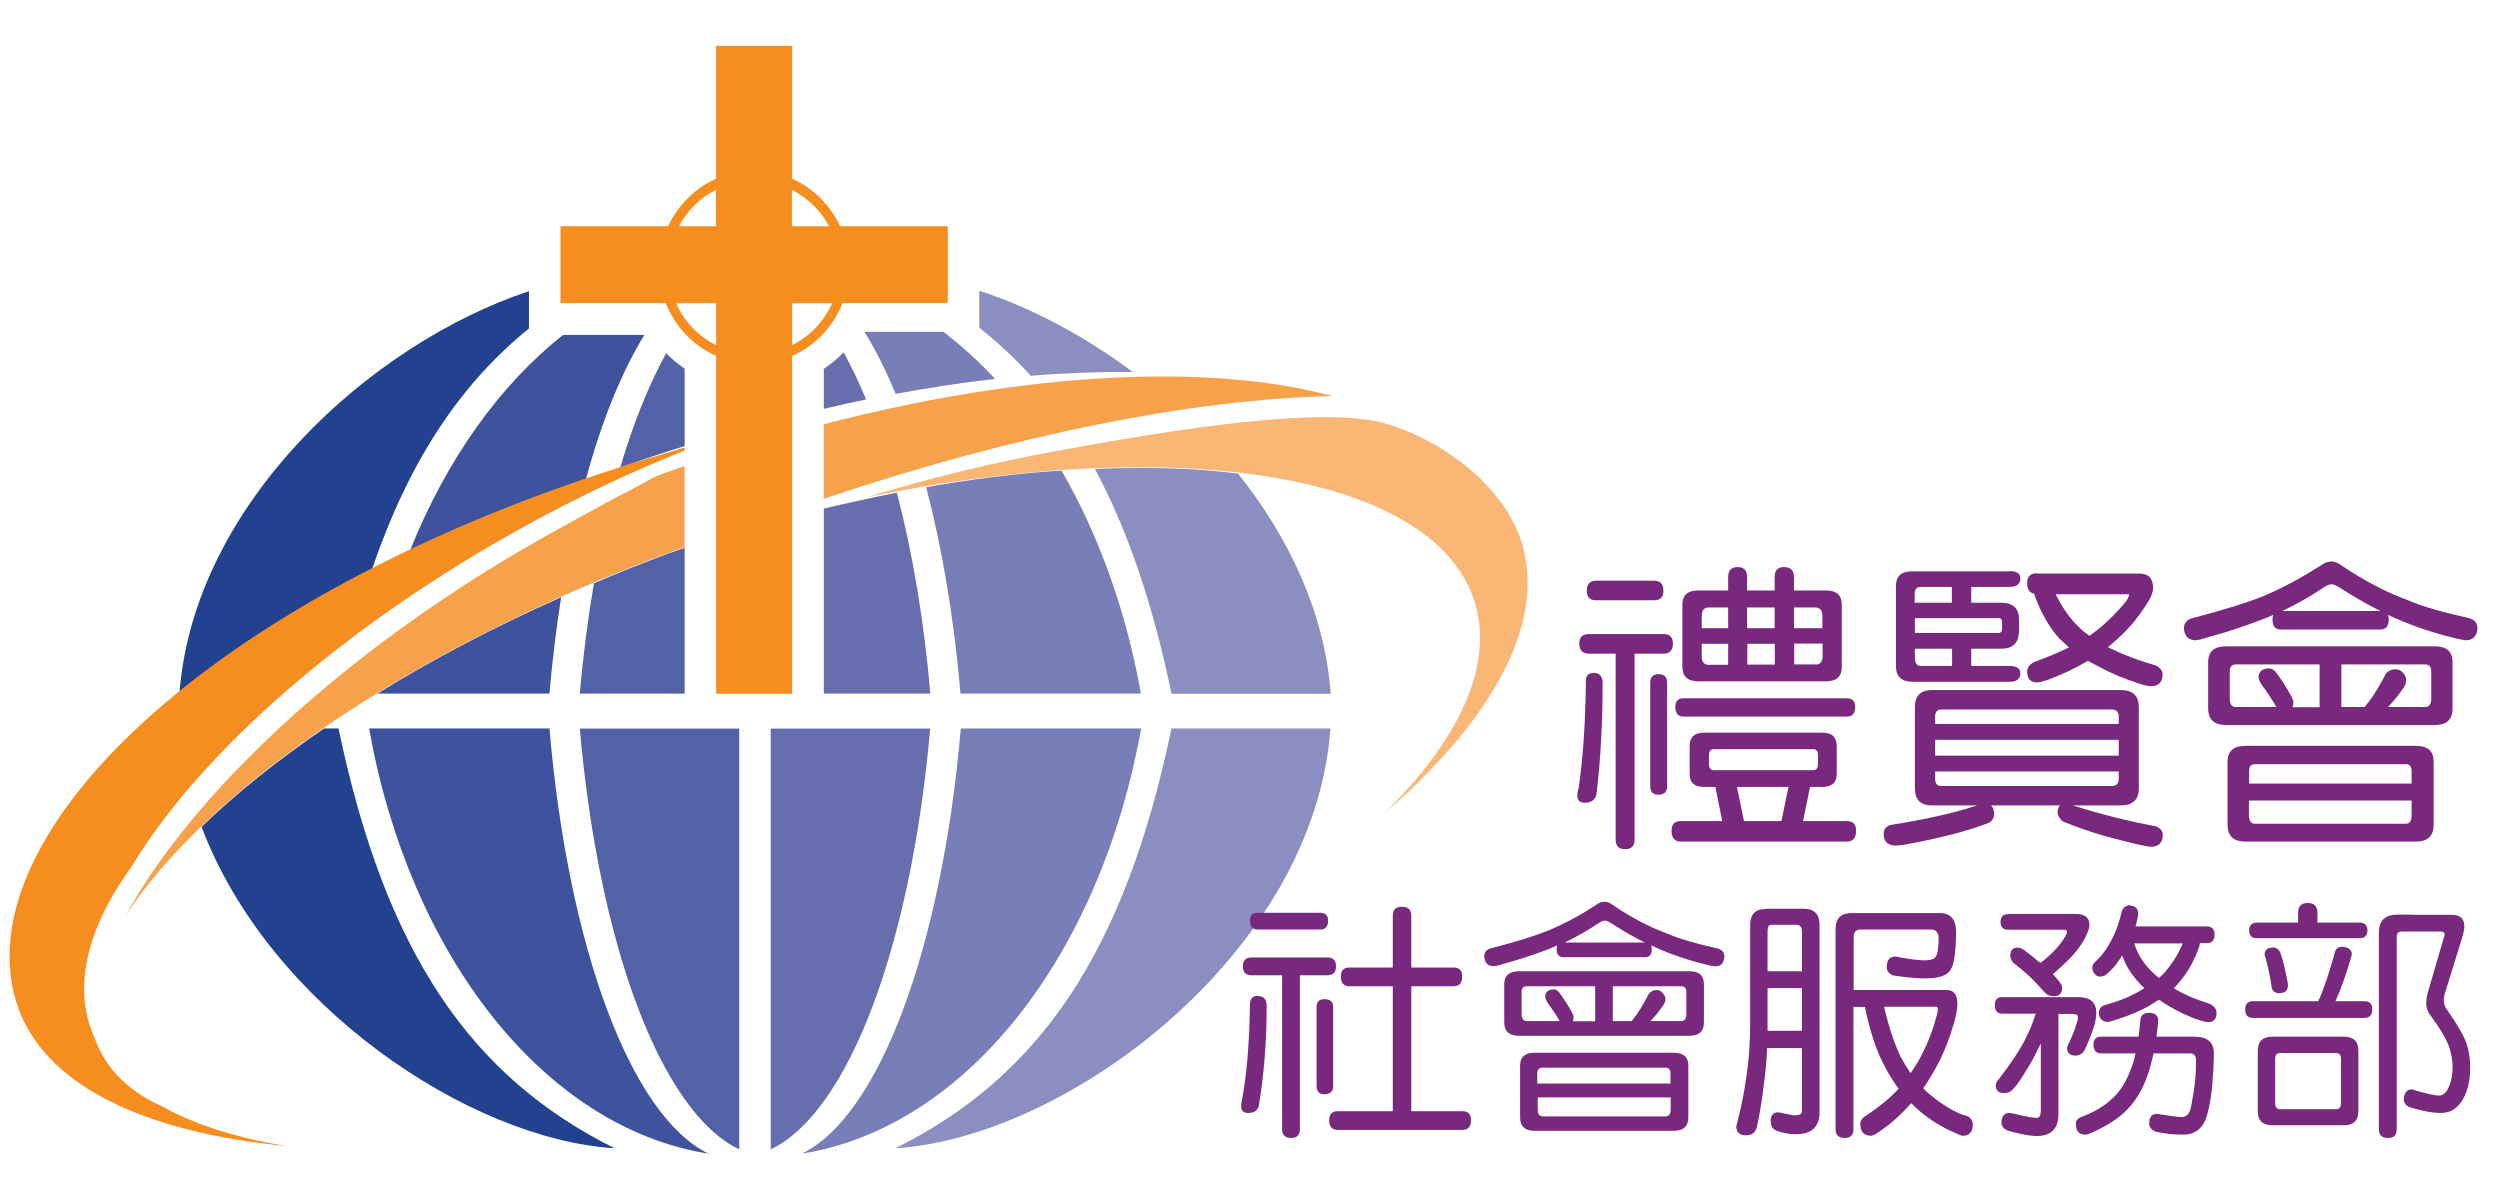 <svg width="42" height="20" viewBox="0 0 42 20" fill="none" xmlns="http://www.w3.org/2000/svg">
<path d="M17.824 7.562C16.677 7.768 15.582 8.042 14.562 8.353C19.811 7.273 24.154 7.955 24.786 10.153C25.09 11.203 24.502 12.436 23.262 13.659C25.06 12.106 25.966 10.494 25.574 9.144C25.312 8.237 24.313 7.419 23.277 7.116C22.238 6.812 19.759 7.209 17.824 7.562Z" fill="#FAB675"/>
<path d="M9.231 12.238C9.545 15.912 10.596 18.747 11.902 19.381C9.135 18.942 6.878 16.044 6.201 12.238H9.231Z" fill="#3E529D"/>
<path d="M12.419 19.309C11.11 18.687 10.059 15.878 9.741 12.241H12.419V19.309Z" fill="#5361A7"/>
<path d="M16.142 12.238C15.823 15.912 14.777 18.747 13.471 19.381C16.238 18.942 18.491 16.044 19.171 12.238H16.142Z" fill="#787EB7"/>
<path d="M22.355 12.238H19.681C18.893 16.014 17.454 18.091 15.042 19.291C17.916 19.114 22.074 16.025 22.352 12.238H22.355Z" fill="#8A8EC1"/>
<path d="M12.948 19.309C14.258 18.687 15.308 15.878 15.627 12.241H12.948V19.309Z" fill="#666EAE"/>
<path d="M5.687 12.238H5.443C4.658 12.777 3.963 13.332 3.386 13.891C4.514 16.887 7.884 19.141 10.326 19.291C7.914 18.091 6.475 16.014 5.687 12.238Z" fill="#224290"/>
<path d="M16.452 4.885V5.503C16.759 5.751 17.051 6.017 17.318 6.313C17.913 6.264 18.483 6.246 19.03 6.249C18.206 5.634 17.31 5.162 16.452 4.885ZM20.799 7.956C20.669 7.941 20.54 7.926 20.41 7.914C20.277 7.903 20.148 7.892 20.011 7.884C19.963 7.881 19.911 7.877 19.859 7.877C19.393 7.854 18.905 7.858 18.394 7.877C18.942 8.9 19.367 10.138 19.682 11.656H22.356C22.256 10.299 21.657 9.032 20.799 7.956Z" fill="#8A8EC1"/>
<path d="M15.848 5.574H14.521C14.709 5.874 14.883 6.223 15.046 6.617C15.616 6.512 16.174 6.426 16.718 6.366C16.444 6.069 16.152 5.807 15.848 5.574ZM17.835 7.907C17.713 7.914 17.591 7.922 17.465 7.933C17.421 7.933 17.376 7.941 17.328 7.944C17.11 7.963 16.892 7.989 16.666 8.016C16.307 8.061 15.934 8.12 15.56 8.184C15.826 9.204 16.026 10.374 16.137 11.653H19.167C18.919 10.254 18.453 8.979 17.835 7.907Z" fill="#787EB7"/>
<path d="M15.064 8.278C14.661 8.357 14.251 8.447 13.84 8.544V11.653H15.63C15.523 10.412 15.327 9.272 15.068 8.278H15.064ZM14.173 5.919C14.073 6.024 13.962 6.114 13.84 6.197V6.868C14.08 6.812 14.317 6.759 14.55 6.711C14.432 6.422 14.302 6.159 14.173 5.919Z" fill="#666EAE"/>
<path d="M8.887 4.892C6.242 5.766 3.272 8.447 3.017 11.619C3.908 10.899 4.992 10.198 6.253 9.553C6.871 7.749 7.729 6.455 8.887 5.518V4.892Z" fill="#224290"/>
<path d="M9.464 5.623C8.395 6.467 7.503 7.719 6.893 9.238C7.799 8.807 8.783 8.405 9.845 8.045C10.111 7.063 10.448 6.242 10.825 5.627H9.464V5.623ZM9.231 11.652C9.279 11.09 9.346 10.55 9.427 10.033C8.306 10.531 7.27 11.075 6.342 11.652H9.231Z" fill="#3E529D"/>
<path d="M11.191 5.934C10.903 6.463 10.64 7.104 10.422 7.85C10.448 7.843 10.47 7.835 10.496 7.828C10.844 7.704 11.177 7.595 11.502 7.494V6.193C11.391 6.118 11.288 6.032 11.191 5.934ZM9.978 9.797C9.878 10.385 9.797 11.004 9.741 11.653H11.502V9.204C11.402 9.238 11.306 9.272 11.21 9.305C10.792 9.463 10.381 9.624 9.982 9.797H9.978Z" fill="#5361A7"/>
<path d="M15.923 3.801H14.114C13.948 3.445 13.663 3.16 13.308 3.002V0.771H12.031V3.002C11.676 3.16 11.391 3.445 11.225 3.801H9.416V5.091H11.184C11.34 5.488 11.647 5.811 12.031 5.979V11.656H13.308V5.979C13.696 5.811 13.999 5.488 14.155 5.091H15.923V3.801ZM13.929 3.801H13.304V3.19C13.57 3.325 13.789 3.538 13.929 3.801ZM12.028 3.19V3.801H11.406C11.547 3.535 11.765 3.321 12.028 3.19ZM11.358 5.094H12.031V5.799C11.735 5.649 11.495 5.402 11.358 5.094ZM13.308 5.799V5.094H13.981C13.844 5.402 13.604 5.649 13.308 5.799Z" fill="#F68E1F"/>
<path d="M13.84 7.127V8.379C17.062 7.292 20.081 6.703 22.385 6.654C20.314 6.095 17.24 6.245 13.84 7.127ZM10.499 8.278C10.396 8.334 10.292 8.387 10.192 8.443C9.723 8.698 9.086 9.043 8.554 9.361C5.528 11.176 3.208 13.407 2.135 15.338C2.128 15.35 2.121 15.365 2.113 15.376C3.519 13.239 6.945 10.869 11.28 9.271C11.354 9.245 11.428 9.223 11.502 9.196V7.832C11.339 7.888 11.176 7.94 11.014 8.004C10.851 8.094 10.677 8.188 10.499 8.282V8.278Z" fill="#F7A14A"/>
<path d="M8.831 8.833C9.73 8.338 10.626 7.918 11.502 7.569V7.517C11.391 7.55 11.28 7.588 11.169 7.618C3.63 9.826 -0.605 14 0.275 16.838C0.7 18.211 2.395 19.024 4.807 19.253C3.982 19.118 3.279 18.897 2.728 18.589C2.254 18.379 1.899 18.072 1.688 17.667C1.651 17.596 1.618 17.524 1.596 17.45C1.559 17.375 1.529 17.296 1.503 17.213C1.259 16.418 1.525 15.507 2.206 14.566C3.345 12.676 5.742 10.531 8.831 8.833Z" fill="#F68E1F"/>
<path d="M26.758 11.304C26.869 11.304 26.924 11.357 26.924 11.465C26.924 12.136 26.891 12.763 26.821 13.344C26.799 13.438 26.732 13.486 26.621 13.486C26.54 13.486 26.499 13.445 26.499 13.366C26.499 13.321 26.506 13.28 26.521 13.242C26.591 12.763 26.636 12.159 26.643 11.431C26.643 11.349 26.688 11.308 26.762 11.308L26.758 11.304ZM27.945 10.652C28.053 10.652 28.105 10.704 28.105 10.813C28.105 10.921 28.053 10.982 27.945 10.982H27.461V14.105C27.461 14.214 27.409 14.266 27.302 14.266C27.195 14.266 27.143 14.214 27.143 14.105V10.982H26.699C26.588 10.982 26.532 10.925 26.532 10.813C26.532 10.7 26.588 10.652 26.699 10.652H27.945ZM27.786 9.755C27.894 9.755 27.945 9.812 27.945 9.924C27.945 10.037 27.894 10.085 27.786 10.085H26.817C26.71 10.085 26.658 10.033 26.658 9.924C26.658 9.815 26.71 9.755 26.817 9.755H27.786ZM27.864 11.326C27.96 11.326 28.008 11.375 28.008 11.469V13.209C28.008 13.303 27.96 13.351 27.864 13.351C27.768 13.351 27.724 13.303 27.724 13.209V11.469C27.724 11.375 27.771 11.326 27.864 11.326ZM28.63 12.309H30.616C30.779 12.309 30.857 12.384 30.857 12.534V13.003C30.857 13.149 30.775 13.22 30.616 13.22H30.409L30.291 13.794H31.023C31.131 13.794 31.182 13.846 31.182 13.955C31.182 14.075 31.131 14.139 31.023 14.139H28.241C28.134 14.139 28.082 14.079 28.082 13.955C28.082 13.846 28.134 13.794 28.241 13.794H28.933L28.819 13.22H28.626C28.463 13.22 28.386 13.149 28.386 13.003V12.534C28.386 12.384 28.467 12.309 28.626 12.309H28.63ZM31.027 11.731C31.119 11.731 31.168 11.78 31.168 11.878C31.168 11.986 31.119 12.039 31.027 12.039H28.286C28.193 12.039 28.145 11.986 28.145 11.878C28.145 11.78 28.193 11.731 28.286 11.731H31.027ZM28.53 9.92H29.033V9.695C29.033 9.583 29.085 9.527 29.192 9.527C29.299 9.527 29.351 9.583 29.351 9.695V9.92H29.814V9.695C29.814 9.583 29.865 9.527 29.973 9.527C30.08 9.527 30.139 9.583 30.139 9.695V9.92H30.679C30.853 9.92 30.942 9.999 30.942 10.16V11.203C30.942 11.368 30.853 11.446 30.679 11.446H28.526C28.352 11.446 28.264 11.364 28.264 11.203V10.16C28.264 9.999 28.352 9.92 28.526 9.92H28.53ZM28.589 10.554H29.033V10.205H28.707C28.63 10.205 28.589 10.254 28.589 10.351V10.554ZM29.033 11.165V10.816H28.589V11.027C28.589 11.12 28.63 11.169 28.707 11.169H29.033V11.165ZM30.461 12.939C30.516 12.939 30.542 12.905 30.542 12.834V12.691C30.542 12.62 30.516 12.586 30.461 12.586H28.793C28.737 12.586 28.711 12.62 28.711 12.691V12.834C28.711 12.905 28.737 12.939 28.793 12.939H30.461ZM29.299 13.794H29.928L30.047 13.22H29.181L29.299 13.794ZM29.351 10.205V10.554H29.814V10.205H29.351ZM29.817 11.165V10.816H29.355V11.165H29.817ZM30.139 10.205V10.554H30.616V10.351C30.616 10.254 30.576 10.205 30.498 10.205H30.139ZM30.502 11.165C30.579 11.165 30.62 11.117 30.62 11.023V10.813H30.143V11.162H30.502V11.165Z" fill="#78297E"/>
<path d="M32.451 11.593H35.629C35.832 11.593 35.932 11.69 35.932 11.881V13.242C35.932 13.434 35.832 13.531 35.629 13.531H34.826C35.296 13.681 35.758 13.797 36.213 13.88C36.294 13.91 36.335 13.959 36.335 14.022C36.335 14.157 36.269 14.225 36.136 14.225C36.065 14.225 35.803 14.165 35.347 14.041C35.1 13.97 34.867 13.887 34.648 13.797C34.593 13.737 34.567 13.692 34.567 13.655C34.567 13.595 34.582 13.554 34.608 13.531H33.45C33.483 13.561 33.502 13.61 33.502 13.674C33.502 13.734 33.476 13.782 33.42 13.82C33.08 13.955 32.606 14.079 31.992 14.191C31.922 14.202 31.878 14.206 31.852 14.206C31.715 14.206 31.645 14.139 31.645 14.004C31.645 13.94 31.678 13.895 31.748 13.861C32.329 13.771 32.817 13.662 33.217 13.531H32.455C32.266 13.531 32.17 13.434 32.17 13.242V11.881C32.17 11.69 32.266 11.593 32.455 11.593H32.451ZM33.761 9.594C33.879 9.594 33.942 9.635 33.942 9.714C33.942 9.811 33.883 9.86 33.761 9.86H33.117V10.126H33.616C33.82 10.126 33.92 10.22 33.92 10.408V10.591C33.92 10.798 33.82 10.899 33.616 10.899H33.117V11.188H33.761C33.879 11.188 33.942 11.229 33.942 11.308C33.942 11.405 33.883 11.454 33.761 11.454H32.129C31.944 11.454 31.852 11.364 31.852 11.188V9.841C31.852 9.676 31.944 9.598 32.129 9.598H33.761V9.594ZM32.17 10.126H32.791V9.86H32.27C32.2 9.86 32.166 9.901 32.166 9.98V10.126H32.17ZM32.17 10.633H33.579C33.616 10.633 33.635 10.606 33.635 10.554V10.449C33.635 10.408 33.616 10.385 33.579 10.385H32.17V10.629V10.633ZM32.791 10.899H32.17V11.041C32.17 11.139 32.203 11.188 32.273 11.188H32.795V10.899H32.791ZM32.51 12.162H35.595V12.043C35.595 11.96 35.555 11.919 35.477 11.919H32.614C32.544 11.919 32.51 11.96 32.51 12.043V12.162ZM32.51 12.695H35.595V12.429H32.51V12.695ZM35.477 13.205C35.555 13.205 35.595 13.164 35.595 13.081V12.961H32.51V13.081C32.51 13.164 32.544 13.205 32.614 13.205H35.477ZM34.223 9.635H35.932C36.095 9.635 36.172 9.718 36.172 9.879C36.172 9.958 36.124 10.066 36.032 10.198C35.884 10.426 35.703 10.629 35.492 10.805C35.466 10.831 35.436 10.854 35.41 10.873C35.44 10.888 35.473 10.899 35.503 10.914C35.681 11.004 35.925 11.094 36.228 11.184C36.298 11.225 36.332 11.274 36.332 11.326C36.332 11.461 36.265 11.529 36.132 11.529C36.102 11.529 36.043 11.518 35.958 11.491C35.688 11.405 35.455 11.308 35.262 11.199C35.196 11.169 35.137 11.135 35.078 11.101C34.874 11.225 34.648 11.33 34.397 11.424C34.316 11.45 34.256 11.465 34.223 11.465C34.112 11.465 34.056 11.405 34.056 11.281C34.056 11.214 34.097 11.161 34.179 11.12C34.397 11.041 34.593 10.959 34.759 10.876C34.708 10.831 34.659 10.786 34.611 10.741C34.449 10.573 34.304 10.329 34.179 9.999V9.976C34.097 9.961 34.056 9.901 34.056 9.793C34.056 9.684 34.112 9.631 34.223 9.631V9.635ZM34.534 9.98C34.645 10.205 34.774 10.393 34.926 10.535C34.978 10.588 35.037 10.636 35.1 10.681C35.303 10.546 35.507 10.355 35.714 10.108C35.751 10.055 35.769 10.014 35.769 9.984H34.534V9.98Z" fill="#78297E"/>
<path d="M39.173 9.433C39.217 9.433 39.269 9.452 39.321 9.489C39.713 9.755 40.094 9.954 40.467 10.089C40.689 10.187 41.03 10.284 41.481 10.385C41.57 10.408 41.618 10.46 41.622 10.554C41.614 10.681 41.555 10.749 41.44 10.757C41.4 10.757 41.303 10.738 41.156 10.7C40.793 10.607 40.445 10.483 40.116 10.329C40.127 10.351 40.131 10.378 40.131 10.408C40.131 10.52 40.083 10.576 39.99 10.576H38.318C38.226 10.576 38.178 10.52 38.178 10.408C38.178 10.378 38.181 10.351 38.192 10.329C38.137 10.355 38.085 10.378 38.033 10.396C37.7 10.524 37.386 10.629 37.097 10.704C36.994 10.738 36.92 10.757 36.872 10.757C36.757 10.749 36.698 10.681 36.69 10.554C36.69 10.468 36.739 10.412 36.831 10.385C37.367 10.246 37.767 10.119 38.037 10.01C38.362 9.872 38.684 9.695 39.006 9.489C39.058 9.452 39.113 9.433 39.173 9.433ZM37.401 10.858H40.904C41.104 10.858 41.203 10.948 41.203 11.124V11.9C41.203 12.088 41.104 12.181 40.904 12.181H37.401C37.197 12.181 37.097 12.088 37.097 11.9V11.124C37.097 10.948 37.197 10.858 37.401 10.858ZM37.722 12.53H40.582C40.785 12.53 40.885 12.616 40.885 12.793V13.857C40.885 14.045 40.785 14.139 40.582 14.139H37.722C37.523 14.139 37.423 14.045 37.423 13.857V12.793C37.423 12.62 37.523 12.53 37.722 12.53ZM38.969 11.878V11.162H37.563C37.493 11.162 37.46 11.203 37.46 11.281V11.731C37.46 11.829 37.493 11.878 37.563 11.878H38.244C38.163 11.743 38.078 11.611 37.985 11.488C37.959 11.439 37.944 11.405 37.944 11.39C37.944 11.281 38.004 11.229 38.126 11.229C38.155 11.229 38.192 11.248 38.229 11.285C38.322 11.405 38.41 11.544 38.492 11.694C38.514 11.735 38.529 11.769 38.529 11.799C38.529 11.829 38.525 11.859 38.514 11.881H38.973L38.969 11.878ZM37.782 13.164H40.515V12.961C40.515 12.879 40.482 12.838 40.419 12.838H37.882C37.815 12.838 37.785 12.879 37.785 12.961V13.164H37.782ZM40.419 13.839C40.486 13.839 40.515 13.79 40.515 13.693V13.449H37.782V13.693C37.782 13.79 37.815 13.839 37.878 13.839H40.416H40.419ZM38.34 10.265H39.99C39.768 10.153 39.55 10.029 39.343 9.894C39.261 9.842 39.206 9.815 39.176 9.815C39.139 9.815 39.095 9.83 39.047 9.864C38.799 10.029 38.566 10.16 38.34 10.265ZM40.741 11.878C40.811 11.878 40.845 11.829 40.845 11.731V11.281C40.845 11.203 40.811 11.162 40.741 11.162H39.335V11.878H39.727C39.768 11.825 39.805 11.776 39.842 11.728C39.927 11.6 40.009 11.465 40.079 11.326C40.12 11.27 40.175 11.244 40.245 11.244C40.294 11.244 40.334 11.263 40.367 11.3C40.404 11.334 40.423 11.379 40.423 11.431C40.423 11.473 40.408 11.514 40.382 11.551C40.319 11.645 40.249 11.735 40.171 11.821C40.153 11.84 40.138 11.859 40.12 11.878H40.741Z" fill="#78297E"/>
<path d="M21.132 16.733C21.232 16.733 21.28 16.79 21.28 16.898C21.28 17.495 21.235 18.05 21.15 18.567C21.132 18.657 21.069 18.698 20.969 18.698C20.891 18.698 20.851 18.661 20.851 18.582C20.851 18.541 20.858 18.5 20.869 18.462C20.947 18.038 20.991 17.506 20.999 16.861C21.006 16.771 21.05 16.73 21.132 16.73V16.733ZM22.297 16.085C22.397 16.085 22.445 16.134 22.445 16.235C22.445 16.336 22.397 16.385 22.297 16.385H21.838V18.968C21.838 19.07 21.79 19.118 21.69 19.118C21.59 19.118 21.539 19.07 21.539 18.968V16.385H21.028C20.928 16.385 20.88 16.336 20.88 16.235C20.88 16.134 20.928 16.085 21.028 16.085H22.293H22.297ZM22.182 15.335C22.267 15.335 22.312 15.38 22.312 15.466C22.312 15.567 22.267 15.616 22.182 15.616H21.132C21.043 15.616 20.999 15.567 20.999 15.466C20.999 15.376 21.043 15.335 21.132 15.335H22.182ZM22.249 16.786C22.349 16.786 22.397 16.831 22.397 16.917V18.248C22.397 18.338 22.349 18.383 22.249 18.383C22.164 18.383 22.119 18.338 22.119 18.248V16.917C22.119 16.827 22.164 16.786 22.249 16.786ZM24.417 16.254C24.517 16.254 24.565 16.302 24.565 16.404C24.565 16.516 24.517 16.569 24.417 16.569H23.71V18.668H24.565C24.665 18.668 24.713 18.717 24.713 18.818C24.713 18.931 24.665 18.983 24.565 18.983H22.478C22.378 18.983 22.33 18.927 22.33 18.818C22.33 18.717 22.378 18.668 22.478 18.668H23.399V16.569H22.674C22.574 16.569 22.526 16.512 22.526 16.404C22.526 16.302 22.574 16.254 22.674 16.254H23.399V15.384C23.399 15.282 23.448 15.234 23.547 15.234C23.658 15.234 23.71 15.282 23.71 15.384V16.254H24.417Z" fill="#78297E"/>
<path d="M26.965 15.151C27.003 15.151 27.043 15.166 27.088 15.2C27.406 15.417 27.72 15.579 28.027 15.691C28.209 15.77 28.486 15.852 28.856 15.935C28.93 15.954 28.967 15.999 28.97 16.07C28.963 16.175 28.915 16.231 28.823 16.235C28.789 16.235 28.712 16.22 28.589 16.186C28.294 16.111 28.009 16.01 27.739 15.882C27.746 15.901 27.75 15.92 27.75 15.946C27.75 16.036 27.713 16.081 27.635 16.081H26.266C26.192 16.081 26.152 16.036 26.152 15.946C26.152 15.92 26.155 15.897 26.163 15.882C26.118 15.901 26.074 15.92 26.033 15.939C25.759 16.044 25.504 16.126 25.267 16.19C25.182 16.22 25.123 16.231 25.082 16.231C24.99 16.227 24.942 16.171 24.935 16.066C24.935 15.995 24.975 15.95 25.049 15.931C25.486 15.819 25.815 15.714 26.033 15.624C26.3 15.511 26.562 15.369 26.825 15.196C26.866 15.166 26.914 15.148 26.958 15.148L26.965 15.151ZM25.519 16.317H28.382C28.545 16.317 28.626 16.389 28.626 16.535V17.172C28.626 17.326 28.545 17.401 28.382 17.401H25.519C25.353 17.401 25.271 17.326 25.271 17.172V16.535C25.271 16.389 25.353 16.317 25.519 16.317ZM25.782 17.686H28.116C28.282 17.686 28.364 17.757 28.364 17.9V18.77C28.364 18.923 28.282 18.998 28.116 18.998H25.782C25.619 18.998 25.538 18.923 25.538 18.77V17.9C25.538 17.757 25.619 17.686 25.782 17.686ZM26.799 17.154V16.569H25.648C25.593 16.569 25.563 16.602 25.563 16.666V17.034C25.563 17.112 25.593 17.154 25.648 17.154H26.203C26.137 17.041 26.067 16.936 25.993 16.835C25.97 16.794 25.959 16.767 25.959 16.752C25.959 16.666 26.007 16.621 26.107 16.621C26.133 16.621 26.159 16.636 26.192 16.67C26.266 16.771 26.34 16.88 26.407 17.004C26.425 17.037 26.436 17.067 26.436 17.09C26.436 17.116 26.433 17.139 26.425 17.157H26.799V17.154ZM25.83 18.203H28.064V18.038C28.064 17.971 28.038 17.937 27.983 17.937H25.907C25.856 17.937 25.826 17.971 25.826 18.038V18.203H25.83ZM27.986 18.755C28.038 18.755 28.068 18.713 28.068 18.635V18.436H25.834V18.635C25.834 18.713 25.859 18.755 25.915 18.755H27.99H27.986ZM26.285 15.834H27.631C27.45 15.744 27.273 15.642 27.102 15.53C27.036 15.489 26.991 15.466 26.969 15.466C26.94 15.466 26.903 15.477 26.866 15.504C26.662 15.639 26.47 15.747 26.288 15.834H26.285ZM28.245 17.154C28.301 17.154 28.331 17.112 28.331 17.034V16.666C28.331 16.602 28.301 16.569 28.245 16.569H27.095V17.154H27.413C27.446 17.112 27.476 17.071 27.506 17.03C27.576 16.925 27.639 16.816 27.698 16.7C27.731 16.655 27.776 16.632 27.831 16.632C27.872 16.632 27.905 16.647 27.931 16.681C27.961 16.711 27.979 16.745 27.979 16.786C27.979 16.82 27.968 16.854 27.946 16.884C27.894 16.959 27.838 17.034 27.772 17.105C27.757 17.12 27.742 17.135 27.731 17.154H28.242H28.245Z" fill="#78297E"/>
<path d="M29.662 15.267H30.302C30.48 15.267 30.568 15.357 30.568 15.537V18.687C30.568 18.931 30.435 19.055 30.172 19.055C30.065 19.055 29.962 19.036 29.862 19.002C29.788 18.98 29.747 18.923 29.747 18.837C29.747 18.736 29.791 18.687 29.877 18.687L30.139 18.739C30.228 18.739 30.272 18.717 30.272 18.672V17.607H29.688C29.68 17.813 29.662 18.005 29.636 18.188C29.606 18.455 29.566 18.706 29.514 18.942C29.488 19.032 29.429 19.073 29.333 19.073C29.222 19.073 29.17 19.024 29.17 18.923C29.17 18.916 29.174 18.893 29.188 18.848C29.255 18.593 29.303 18.346 29.336 18.11C29.381 17.828 29.403 17.517 29.403 17.176V15.541C29.403 15.361 29.488 15.271 29.666 15.271L29.662 15.267ZM29.695 16.317H30.272V15.654C30.272 15.579 30.243 15.537 30.187 15.537H29.747C29.714 15.537 29.695 15.575 29.695 15.654V16.317ZM29.695 17.318H30.272V16.599H29.695V17.318ZM31.963 15.616H31.256C31.182 15.616 31.142 15.657 31.142 15.736V16.632H32.703C32.825 16.632 32.884 16.711 32.884 16.865C32.884 16.947 32.865 17.056 32.825 17.191C32.758 17.427 32.673 17.645 32.573 17.847C32.484 18.012 32.399 18.158 32.311 18.282C32.351 18.327 32.396 18.368 32.44 18.402C32.621 18.552 32.799 18.661 32.98 18.732C33.091 18.751 33.143 18.807 33.143 18.897C33.143 19.021 33.084 19.081 32.962 19.081C32.706 18.983 32.473 18.852 32.266 18.68C32.211 18.631 32.155 18.582 32.107 18.533C31.937 18.732 31.741 18.904 31.519 19.047C31.478 19.07 31.449 19.081 31.434 19.081C31.312 19.081 31.253 19.013 31.253 18.882C31.253 18.822 31.29 18.773 31.367 18.732C31.593 18.578 31.771 18.432 31.896 18.29C31.796 18.155 31.708 18.008 31.63 17.851C31.508 17.607 31.408 17.296 31.33 16.917H31.138V18.968C31.138 19.07 31.09 19.118 30.99 19.118C30.89 19.118 30.838 19.07 30.838 18.968V15.601C30.838 15.425 30.931 15.339 31.119 15.339H32.584C32.769 15.339 32.862 15.444 32.862 15.654C32.862 15.826 32.851 15.983 32.828 16.126C32.806 16.253 32.758 16.336 32.684 16.373C32.61 16.415 32.499 16.437 32.351 16.437C32.185 16.437 31.996 16.419 31.793 16.385C31.73 16.351 31.697 16.306 31.697 16.253C31.697 16.13 31.745 16.07 31.845 16.07C32.059 16.111 32.222 16.134 32.337 16.134C32.41 16.134 32.459 16.122 32.488 16.104C32.518 16.085 32.54 16.047 32.551 15.991C32.562 15.927 32.569 15.852 32.569 15.766C32.569 15.665 32.525 15.616 32.436 15.616H31.959H31.963ZM32.1 18.027C32.174 17.918 32.244 17.806 32.303 17.686C32.399 17.491 32.47 17.307 32.518 17.127C32.544 17.045 32.555 16.992 32.555 16.966C32.555 16.932 32.547 16.913 32.536 16.913H31.652C31.733 17.262 31.83 17.543 31.937 17.768C31.989 17.862 32.044 17.948 32.096 18.027H32.1Z" fill="#78297E"/>
<path d="M33.639 16.752H34.922C35.118 16.752 35.218 16.842 35.218 17.019C35.218 17.071 35.207 17.142 35.185 17.225C35.144 17.36 35.085 17.51 35.007 17.671C34.967 17.712 34.918 17.735 34.874 17.735C34.774 17.735 34.726 17.69 34.726 17.604C34.726 17.589 34.733 17.574 34.745 17.551C34.807 17.424 34.855 17.304 34.889 17.187C34.904 17.146 34.911 17.112 34.911 17.086C34.911 17.052 34.878 17.034 34.815 17.034H34.582V18.717C34.582 18.961 34.46 19.085 34.219 19.085C34.101 19.085 33.942 19.055 33.742 18.998C33.664 18.972 33.624 18.924 33.624 18.849C33.631 18.755 33.668 18.706 33.742 18.698C33.761 18.698 33.786 18.698 33.824 18.706C34.027 18.759 34.156 18.781 34.219 18.781C34.264 18.781 34.286 18.736 34.286 18.646V17.532C34.286 17.532 34.275 17.555 34.267 17.566C34.179 17.75 34.101 17.896 34.031 17.997C33.946 18.143 33.871 18.248 33.805 18.312C33.768 18.346 33.724 18.365 33.675 18.365C33.576 18.365 33.528 18.32 33.528 18.233C33.528 18.203 33.546 18.17 33.579 18.132C33.794 17.851 33.949 17.619 34.038 17.431C34.097 17.315 34.153 17.18 34.201 17.03H33.642C33.553 17.03 33.513 16.981 33.513 16.88C33.513 16.794 33.557 16.749 33.642 16.749L33.639 16.752ZM33.738 15.354H34.87C35.026 15.354 35.103 15.414 35.103 15.537C35.103 15.598 35.07 15.684 35.007 15.796C34.944 15.909 34.859 16.017 34.745 16.13C34.656 16.216 34.571 16.295 34.489 16.366C34.526 16.407 34.56 16.445 34.593 16.486C34.626 16.531 34.645 16.565 34.645 16.587C34.645 16.689 34.597 16.737 34.497 16.737C34.445 16.737 34.401 16.719 34.364 16.685C34.242 16.55 34.142 16.445 34.06 16.37C33.986 16.306 33.908 16.239 33.82 16.171C33.79 16.13 33.772 16.092 33.772 16.055C33.772 15.965 33.816 15.92 33.901 15.92C33.927 15.92 33.96 15.931 33.997 15.954C34.093 16.025 34.179 16.096 34.26 16.164C34.264 16.164 34.271 16.171 34.282 16.175C34.367 16.111 34.434 16.051 34.489 15.995C34.556 15.931 34.619 15.856 34.671 15.774C34.708 15.717 34.726 15.676 34.726 15.654C34.726 15.631 34.711 15.62 34.678 15.62H33.738C33.65 15.62 33.609 15.575 33.609 15.489C33.609 15.402 33.653 15.357 33.738 15.357V15.354ZM35.3 17.416H35.928C35.939 17.326 35.951 17.232 35.958 17.135C35.965 17.056 36.017 17.015 36.106 17.015C36.206 17.015 36.258 17.06 36.258 17.15C36.25 17.244 36.239 17.334 36.228 17.416H36.864C37.083 17.416 37.193 17.51 37.193 17.697C37.193 17.843 37.182 18.035 37.164 18.264C37.123 18.612 37.068 18.834 36.99 18.92C36.916 19.014 36.812 19.062 36.683 19.062C36.505 19.062 36.346 19.043 36.206 19.01C36.139 18.976 36.106 18.931 36.106 18.878C36.106 18.766 36.15 18.713 36.239 18.713C36.454 18.747 36.59 18.766 36.646 18.766C36.702 18.766 36.739 18.747 36.761 18.713C36.79 18.687 36.812 18.608 36.831 18.474C36.872 18.267 36.894 18.05 36.894 17.814C36.894 17.739 36.861 17.697 36.798 17.697H36.18C36.158 17.799 36.132 17.896 36.106 17.982C36.025 18.252 35.902 18.47 35.743 18.635C35.584 18.8 35.362 18.939 35.078 19.055L35.037 19.062C34.926 19.062 34.874 19.002 34.874 18.878C34.874 18.826 34.907 18.785 34.974 18.762C35.222 18.669 35.418 18.541 35.562 18.38C35.673 18.252 35.766 18.076 35.836 17.855C35.854 17.806 35.865 17.754 35.877 17.697H35.3C35.214 17.697 35.17 17.649 35.17 17.547C35.17 17.461 35.214 17.416 35.3 17.416ZM35.791 15.215C35.828 15.215 35.858 15.226 35.884 15.249C35.91 15.275 35.921 15.309 35.921 15.35C35.921 15.369 35.917 15.399 35.91 15.432C35.899 15.481 35.888 15.526 35.877 15.564H37.075C37.16 15.564 37.205 15.609 37.205 15.699C37.205 15.796 37.16 15.845 37.075 15.845H36.957C36.957 15.867 36.949 15.89 36.946 15.909C36.875 16.104 36.794 16.261 36.705 16.381C36.646 16.464 36.583 16.539 36.52 16.602C36.565 16.629 36.609 16.655 36.653 16.677C36.775 16.741 36.898 16.79 37.027 16.831C37.12 16.857 37.179 16.887 37.205 16.925C37.227 16.951 37.238 16.985 37.238 17.022C37.238 17.124 37.19 17.172 37.09 17.172C37.046 17.172 36.949 17.142 36.805 17.086C36.635 17.015 36.487 16.936 36.354 16.85C36.324 16.831 36.298 16.812 36.272 16.794C36.209 16.835 36.139 16.88 36.065 16.921C35.925 16.996 35.747 17.071 35.525 17.139C35.47 17.157 35.429 17.169 35.407 17.169C35.366 17.169 35.333 17.154 35.303 17.127C35.274 17.097 35.262 17.06 35.262 17.022C35.262 16.955 35.292 16.91 35.347 16.891C35.558 16.831 35.729 16.767 35.862 16.696C35.921 16.666 35.976 16.632 36.025 16.602C35.921 16.501 35.836 16.4 35.769 16.295C35.729 16.231 35.688 16.149 35.651 16.051C35.632 16.085 35.61 16.119 35.588 16.149C35.529 16.235 35.459 16.31 35.381 16.374C35.351 16.396 35.318 16.407 35.281 16.407C35.244 16.407 35.214 16.392 35.188 16.359C35.163 16.329 35.151 16.295 35.151 16.257C35.151 16.216 35.17 16.182 35.203 16.156C35.27 16.092 35.329 16.025 35.381 15.95C35.44 15.86 35.492 15.762 35.536 15.661C35.577 15.564 35.614 15.444 35.647 15.309C35.669 15.241 35.718 15.207 35.795 15.207L35.791 15.215ZM35.854 15.849C35.899 15.976 35.947 16.077 36.002 16.149C36.065 16.242 36.154 16.336 36.272 16.43C36.343 16.366 36.409 16.291 36.468 16.209C36.542 16.111 36.609 15.991 36.672 15.849H35.854Z" fill="#78297E"/>
<path d="M39.344 15.905C39.384 15.905 39.425 15.916 39.458 15.935C39.492 15.961 39.51 15.987 39.51 16.021C39.51 16.044 39.503 16.07 39.492 16.104C39.414 16.374 39.329 16.614 39.236 16.82H39.725C39.81 16.82 39.854 16.865 39.854 16.955C39.854 17.052 39.81 17.101 39.725 17.101H37.849C37.76 17.101 37.72 17.052 37.72 16.955C37.72 16.865 37.764 16.82 37.849 16.82H38.952C38.952 16.797 38.959 16.782 38.97 16.771C39.059 16.561 39.144 16.295 39.236 15.969C39.255 15.927 39.292 15.905 39.351 15.905H39.344ZM38.77 15.17C38.881 15.17 38.933 15.226 38.933 15.335V15.5H39.64C39.728 15.5 39.773 15.545 39.773 15.631C39.773 15.717 39.728 15.762 39.64 15.762H37.916C37.827 15.762 37.786 15.717 37.786 15.631C37.786 15.545 37.831 15.5 37.916 15.5H38.608V15.335C38.608 15.222 38.663 15.17 38.77 15.17ZM38.178 17.416H39.377C39.54 17.416 39.621 17.495 39.621 17.652V18.668C39.621 18.826 39.54 18.905 39.377 18.905H38.178C38.012 18.905 37.931 18.826 37.931 18.668V17.652C37.931 17.495 38.012 17.416 38.178 17.416ZM38.178 15.916C38.238 15.916 38.282 15.946 38.308 16.002C38.345 16.096 38.382 16.25 38.426 16.464C38.434 16.505 38.437 16.535 38.437 16.554C38.437 16.644 38.389 16.685 38.289 16.685C38.208 16.685 38.164 16.64 38.16 16.554C38.13 16.37 38.097 16.212 38.056 16.081L38.045 16.04C38.045 15.961 38.09 15.92 38.178 15.92V15.916ZM39.244 18.635C39.299 18.635 39.329 18.601 39.329 18.537V17.787C39.329 17.724 39.299 17.69 39.244 17.69H38.308C38.252 17.69 38.223 17.724 38.223 17.787V18.537C38.223 18.601 38.252 18.635 38.308 18.635H39.244ZM40.527 15.369H41.19C41.33 15.369 41.401 15.432 41.401 15.564C41.401 15.609 41.389 15.672 41.364 15.751L41.079 16.674C41.064 16.718 41.056 16.767 41.056 16.816C41.056 16.869 41.079 16.925 41.119 16.977C41.275 17.202 41.382 17.382 41.434 17.517C41.478 17.652 41.5 17.791 41.5 17.93C41.5 18.136 41.463 18.308 41.386 18.451C41.297 18.616 41.171 18.698 41.008 18.698C40.864 18.698 40.69 18.665 40.483 18.601C40.42 18.575 40.383 18.53 40.383 18.466C40.391 18.361 40.431 18.305 40.513 18.301C40.528 18.301 40.55 18.308 40.579 18.32C40.779 18.376 40.908 18.406 40.975 18.406C41.045 18.406 41.101 18.353 41.145 18.252C41.186 18.155 41.204 18.046 41.204 17.918C41.204 17.828 41.186 17.724 41.153 17.611C41.112 17.476 40.997 17.281 40.809 17.026C40.779 16.974 40.761 16.921 40.761 16.869C40.761 16.805 40.768 16.745 40.783 16.689L41.071 15.702C41.071 15.669 41.049 15.65 41.008 15.65H40.346C40.294 15.65 40.265 15.68 40.265 15.736V18.968C40.265 19.07 40.217 19.118 40.117 19.118C40.017 19.118 39.965 19.07 39.965 18.968V15.665C39.965 15.466 40.069 15.365 40.28 15.365H40.524L40.527 15.369Z" fill="#78297E"/>
</svg>
